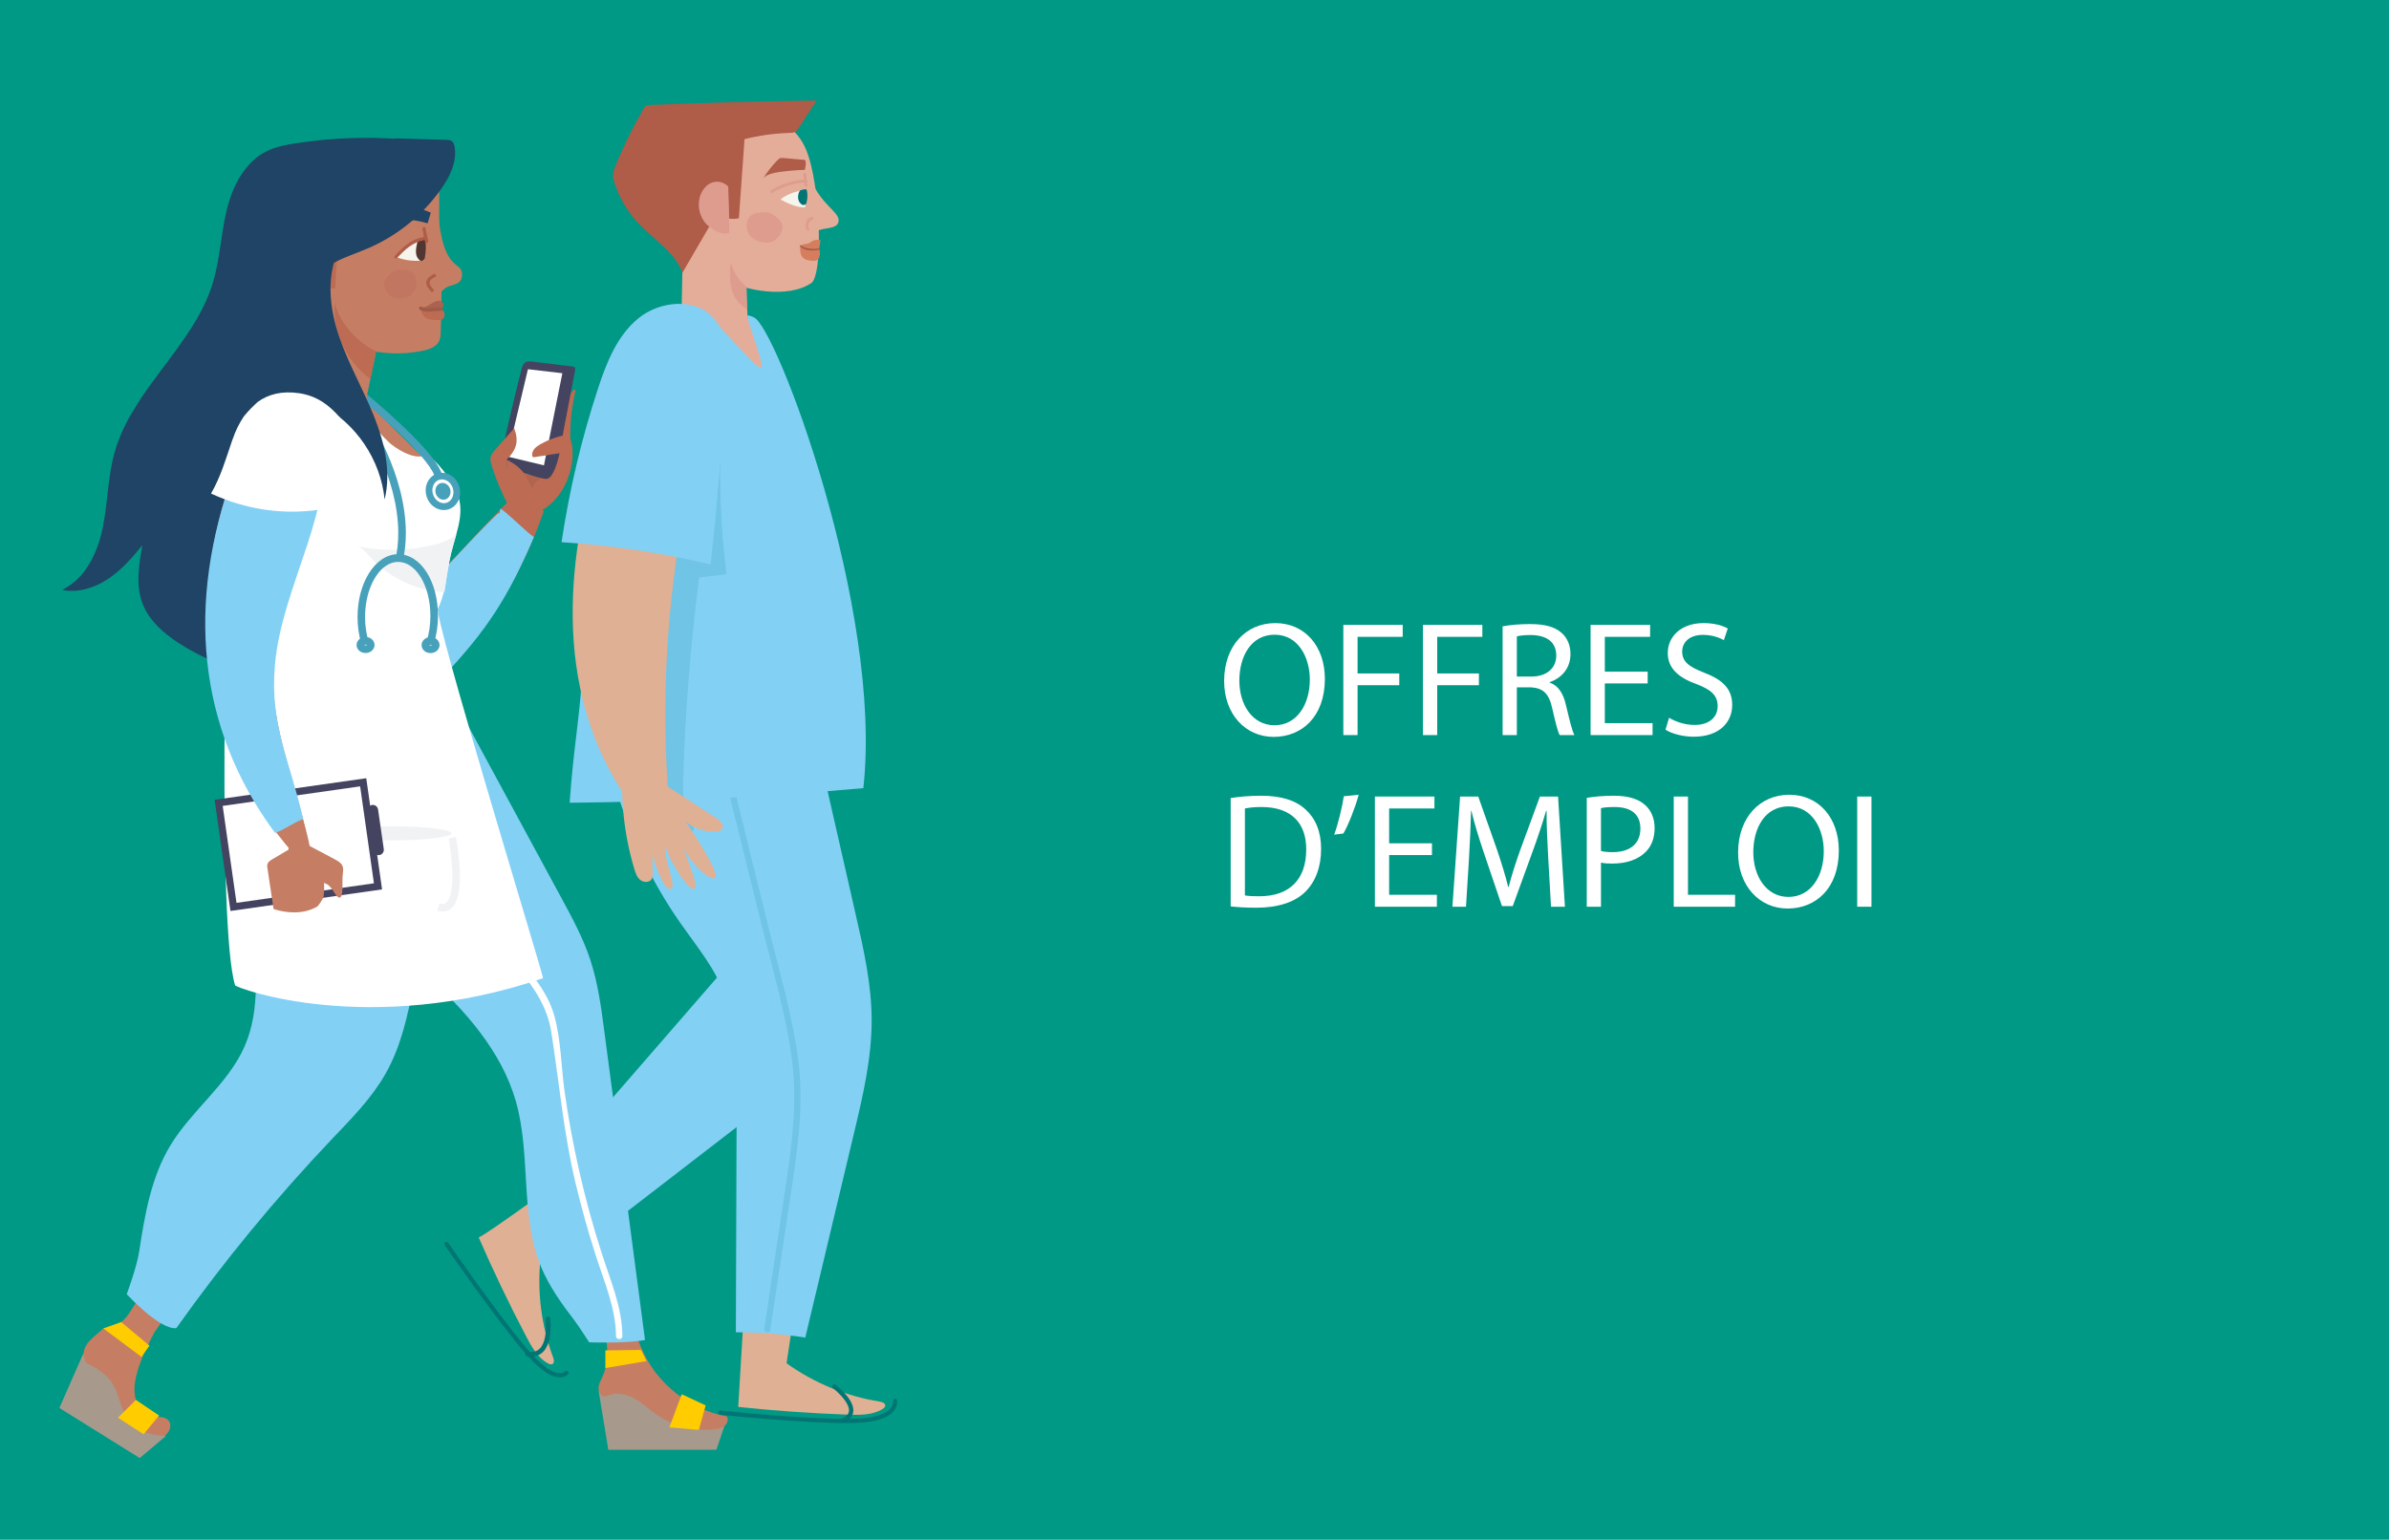 <?xml version="1.0" encoding="UTF-8"?><svg id="Calque_1" xmlns="http://www.w3.org/2000/svg" viewBox="0 0 292.19 188.37"><defs><style>.cls-1{fill:#f7f4ed;}.cls-2{fill:#007574;}.cls-3{fill:#f0f2f4;}.cls-4{fill:#e4ad99;}.cls-5{fill:#fff;}.cls-6{fill:#fc0;}.cls-7{fill:#009985;}.cls-8{fill:#83d0f5;}.cls-9{fill:#9e5b47;}.cls-10{fill:#af5c49;}.cls-11{fill:#a79a8c;}.cls-12{fill:#bd6b53;}.cls-13{fill:#ab624e;}.cls-14{fill:#c17661;}.cls-15{fill:#de9c8f;}.cls-16{fill:#c57e63;}.cls-17{fill:#d67d5e;}.cls-18{fill:#b1654f;}.cls-19{fill:#dfb094;}.cls-20{fill:#1f4465;}.cls-21{fill:#444360;}.cls-22{fill:#70c4e5;}.cls-23{fill:#47a1ba;}.cls-24{fill:#523530;}.cls-25{stroke-width:.51px;}.cls-25,.cls-26,.cls-27{fill:none;stroke:#007574;stroke-linecap:round;stroke-miterlimit:10;}.cls-26{stroke-width:.53px;}.cls-27{stroke-width:.57px;}</style></defs><rect class="cls-7" y="0" width="292.19" height="188.37"/><g><path class="cls-5" d="M162.04,83.05c0,4.64-2.82,7.1-6.26,7.1s-6.06-2.76-6.06-6.84c0-4.28,2.66-7.08,6.26-7.08s6.06,2.82,6.06,6.82Zm-10.46,.22c0,2.88,1.56,5.46,4.3,5.46s4.32-2.54,4.32-5.6c0-2.68-1.4-5.48-4.3-5.48s-4.32,2.66-4.32,5.62Z"/><path class="cls-5" d="M164.3,76.45h7.26v1.46h-5.52v4.48h5.1v1.44h-5.1v6.1h-1.74v-13.48Z"/><path class="cls-5" d="M174.04,76.45h7.26v1.46h-5.52v4.48h5.1v1.44h-5.1v6.1h-1.74v-13.48Z"/><path class="cls-5" d="M183.78,76.63c.88-.18,2.14-.28,3.34-.28,1.86,0,3.06,.34,3.9,1.1,.68,.6,1.06,1.52,1.06,2.56,0,1.78-1.12,2.96-2.54,3.44v.06c1.04,.36,1.66,1.32,1.98,2.72,.44,1.88,.76,3.18,1.04,3.7h-1.8c-.22-.38-.52-1.54-.9-3.22-.4-1.86-1.12-2.56-2.7-2.62h-1.64v5.84h-1.74v-13.3Zm1.74,6.14h1.78c1.86,0,3.04-1.02,3.04-2.56,0-1.74-1.26-2.5-3.1-2.52-.84,0-1.44,.08-1.72,.16v4.92Z"/><path class="cls-5" d="M201.52,83.61h-5.24v4.86h5.84v1.46h-7.58v-13.48h7.28v1.46h-5.54v4.26h5.24v1.44Z"/><path class="cls-5" d="M204.14,87.81c.78,.48,1.92,.88,3.12,.88,1.78,0,2.82-.94,2.82-2.3,0-1.26-.72-1.98-2.54-2.68-2.2-.78-3.56-1.92-3.56-3.82,0-2.1,1.74-3.66,4.36-3.66,1.38,0,2.38,.32,2.98,.66l-.48,1.42c-.44-.24-1.34-.64-2.56-.64-1.84,0-2.54,1.1-2.54,2.02,0,1.26,.82,1.88,2.68,2.6,2.28,.88,3.44,1.98,3.44,3.96,0,2.08-1.54,3.88-4.72,3.88-1.3,0-2.72-.38-3.44-.86l.44-1.46Z"/><path class="cls-5" d="M150.52,97.63c1.06-.16,2.32-.28,3.7-.28,2.5,0,4.28,.58,5.46,1.68,1.2,1.1,1.9,2.66,1.9,4.84s-.68,4-1.94,5.24c-1.26,1.26-3.34,1.94-5.96,1.94-1.24,0-2.28-.06-3.16-.16v-13.26Zm1.74,11.92c.44,.08,1.08,.1,1.76,.1,3.72,0,5.74-2.08,5.74-5.72,.02-3.18-1.78-5.2-5.46-5.2-.9,0-1.58,.08-2.04,.18v10.64Z"/><path class="cls-5" d="M166.18,97.23c-.46,1.68-1.32,3.82-1.88,4.74l-1.12,.14c.44-1.18,.96-3.26,1.18-4.7l1.82-.18Z"/><path class="cls-5" d="M175.14,104.61h-5.24v4.86h5.84v1.46h-7.58v-13.48h7.28v1.46h-5.54v4.26h5.24v1.44Z"/><path class="cls-5" d="M189.36,105.01c-.1-1.88-.22-4.14-.2-5.82h-.06c-.46,1.58-1.02,3.26-1.7,5.12l-2.38,6.54h-1.32l-2.18-6.42c-.64-1.9-1.18-3.64-1.56-5.24h-.04c-.04,1.68-.14,3.94-.26,5.96l-.36,5.78h-1.66l.94-13.48h2.22l2.3,6.52c.56,1.66,1.02,3.14,1.36,4.54h.06c.34-1.36,.82-2.84,1.42-4.54l2.4-6.52h2.22l.84,13.48h-1.7l-.34-5.92Z"/><path class="cls-5" d="M194.07,97.61c.84-.14,1.94-.26,3.34-.26,1.72,0,2.98,.4,3.78,1.12,.74,.64,1.18,1.62,1.18,2.82s-.36,2.18-1.04,2.88c-.92,.98-2.42,1.48-4.12,1.48-.52,0-1-.02-1.4-.12v5.4h-1.74v-13.32Zm1.74,6.5c.38,.1,.86,.14,1.44,.14,2.1,0,3.38-1.02,3.38-2.88s-1.26-2.64-3.18-2.64c-.76,0-1.34,.06-1.64,.14v5.24Z"/><path class="cls-5" d="M204.71,97.45h1.74v12.02h5.76v1.46h-7.5v-13.48Z"/><path class="cls-5" d="M224.9,104.05c0,4.64-2.82,7.1-6.26,7.1s-6.06-2.76-6.06-6.84c0-4.28,2.66-7.08,6.26-7.08s6.06,2.82,6.06,6.82Zm-10.46,.22c0,2.88,1.56,5.46,4.3,5.46s4.32-2.54,4.32-5.6c0-2.68-1.4-5.48-4.3-5.48s-4.32,2.66-4.32,5.62Z"/><path class="cls-5" d="M228.89,97.45v13.48h-1.74v-13.48h1.74Z"/></g><g><path class="cls-19" d="M58.55,151.39c1.79,4.11,3.73,8.17,5.82,12.14,.66,1.26,1.4,2.59,2.66,3.27,.16,.09,.37,.17,.53,.08,.27-.14,.2-.54,.09-.82-1.45-3.87-1.98-8.08-1.53-12.18l6.94-5.02-4.72-4.31s-8.35,6.15-9.79,6.84"/><path class="cls-19" d="M90.29,172.12c4.48,.48,8.98,.79,13.48,.95,1.43,.05,2.95,.06,4.17-.69,.16-.1,.33-.24,.33-.42,.01-.3-.37-.44-.67-.49-4.1-.65-8.03-2.27-11.4-4.69l.98-6.44-6.16-.52s-.62,10.7-.73,12.3"/><path class="cls-8" d="M95.46,133.75c-7.4,5.7-14.79,11.41-22.19,17.11-.38,.3-.82,.61-1.31,.55-.41-.05-.73-.36-1.02-.65-2.01-2.03-4.02-4.06-6.03-6.09,2.39-1.6,4.31-3.79,6.19-5.96,6.42-7.39,12.83-14.77,19.24-22.16"/><path class="cls-4" d="M89.06,34.38c1.92,1.04,7.26,2.27,10.24,.2,1.24-1.27,1.05-9.51-.05-14.14-.25-1.06-.57-2.12-1.12-3.05-1.45-2.46-4.36-3.75-7.2-4.11-1.53-.2-3.17-.15-4.51,.62-1.41,.81-2.29,2.32-2.69,3.89-.4,1.57-.37,3.21-.34,4.83,.08,4.25,.15,8.49,.23,12.74,.02,1.04,.09,2.2,.84,2.92"/><path class="cls-4" d="M83.19,46.54l11.3,.8-2.41-8.54-.63,.16c-.03-.38-.05-.75-.07-1.13-.05-.92-.08-1.85-.09-2.77-.03-1.46,0-2.91,.06-4.36l-7.81-1.32-.35,17.14Z"/><path class="cls-8" d="M73.66,88.54c.34,2.52,.86,5.01,1.56,7.46,1.68,6,4.37,11.72,7.94,16.85,.77,1.09,1.58,2.18,2.35,3.27,1.07,1.5,2.05,3.03,2.78,4.7,1.82,4.19,1.83,8.91,1.81,13.48-.03,9.56-.07,19.12-.1,28.69,2.84-.01,5.68,.21,8.49,.65,1.99-8.32,3.97-16.65,5.95-24.97,1.09-4.56,2.17-9.16,2.17-13.83,0-4.4-.99-8.74-1.97-13.04-.83-3.64-1.66-7.29-2.49-10.93-.88-3.85-1.76-7.71-2.63-11.56-.34-1.48-.68-2.96-1.01-4.44l-24.85,3.67Z"/><path class="cls-22" d="M89.77,96.33c1.42,5.76,2.84,11.51,4.26,17.27,1.32,5.35,2.91,10.72,3.61,16.18,.71,5.49-.1,10.92-.93,16.36-.88,5.75-1.63,10.87-2.51,16.62-.07,.44-.8,.25-.73-.18,.84-5.53,1.56-10.43,2.4-15.96,.85-5.6,1.73-11.19,1.01-16.84-.72-5.62-2.38-11.15-3.74-16.66-1.37-5.54-2.73-11.07-4.1-16.61-.11-.43,.62-.62,.73-.18Z"/><path class="cls-8" d="M86.4,38.63c.77,.02,5.87,6.34,6.65,6.37,.63,.02-1.91-6.34-1.64-6.39,.2-.04,.56,.09,.8,.22,2.7,1.07,15.83,35.81,13.38,57.59-11.94,1.07-23.93,1.67-35.92,1.79,.53-7.28,1.07-8.95,1.6-16.24,1.07-14.63,2.27-29.73,9.08-42.74"/><path class="cls-22" d="M88.16,54.55c-.21,5.24,.02,10.5,.7,15.71-1.12,.13-2.23,.26-3.35,.39-1.05,8.21-1.71,16.47-1.95,24.73-.05,1.65-.06,3.38,.85,4.83,.25,.4,.58,.84,.42,1.28-.11,.28-.4,.47-.7,.59-1.33,.55-2.99,0-3.96-.94s-1.41-2.21-1.76-3.44c-2.32-8.03-2.42-16.38-2.52-24.65-.03-2.75-.06-5.5,.24-8.23,.57-5.08,2.31-10.06,5.1-14.57"/><path class="cls-19" d="M83.65,62.8c-2.19,11.7-2.8,23.68-1.83,35.54-1.27,.36-2.55,.72-3.82,1.08-4.8-5.85-7.28-13.36-7.83-20.89-.55-7.53,.72-15.1,2.78-22.37"/><path class="cls-19" d="M81.07,95.84c2.2,1.43,4.4,2.86,6.59,4.29,.46,.3,.98,.88,.64,1.31-.15,.19-.41,.24-.65,.27-1.36,.14-2.77-.31-3.79-1.22,1.43,2.18,4.22,6.48,3.6,6.93-.63,.45-3.42-2.16-3.95-4.06,.47,1.79,2.02,5.03,1.4,5.38-.61,.35-3.03-3.26-3.57-5.38-.18,1.81,1.47,5.04,.73,5.39-.75,.35-1.89-2.66-2.28-4.23,.01,.77,.03,1.53,.04,2.3,0,.24,0,.5-.11,.71-.26,.46-.98,.46-1.4,.13-.42-.33-.6-.87-.75-1.38-1.27-4.25-1.73-8.73-1.35-13.14"/><path class="cls-8" d="M86.93,69.01c.81-7.55,1.44-15.11,1.88-22.69,.15-2.59,.18-5.48-1.55-7.42-2.25-2.52-6.57-2.09-9.18,.04-2.62,2.14-3.91,5.45-4.96,8.65-2,6.11-3.49,12.38-4.44,18.74,6.08,.38,12.12,1.28,18.05,2.69"/><path class="cls-10" d="M83.47,33.36c-.94-2.52-3.48-4.02-5.33-5.97-1.34-1.4-2.35-3.1-2.96-4.93-.12-.35-.22-.71-.2-1.08,.01-.39,.16-.77,.31-1.13,1.05-2.55,2.28-5.02,3.69-7.39,6.96-.29,13.92-.47,20.89-.56-.73,1.12-1.46,2.25-2.18,3.37-.11,.17-.23,.35-.4,.45-.2,.12-.45,.13-.69,.14-1.87,.05-3.73,.31-5.54,.76-.23,3.23-.46,6.45-.69,9.68-.4,.09-.82,.1-1.22,.04-.04-1.3-.09-2.61-.13-3.91-.77,0-1.54,0-2.3,0,.2,1.12,.4,2.24,.6,3.36,.03,.16,.06,.32,.02,.47-.03,.14-.11,.27-.2,.39"/><path class="cls-4" d="M99.93,28.3c.65-.54,2.56-.14,2.64-1.29,.08-1.16-2.32-1.98-3.61-5.56-.41-.05,.45,.85,.45,.85l-.36,3.92"/><path class="cls-1" d="M98.6,23.15c-.09,.74-.12,1.48-.11,2.22-1,.06-2.13-.5-3.02-.95,0,0,.71-.83,3.14-1.26"/><path class="cls-2" d="M97.83,23.3c-.34,.59-.32,1.4,.27,1.74,.17,.1,.48,0,.53-.19,.13-.51,.17-.99,.06-1.52,0-.03-.06-.16-.07-.18-.24-.02-.58,.08-.78,.15"/><path class="cls-15" d="M98.4,22.67c-.04-.44-.09-.88-.15-1.32-.03-.22,.3-.31,.33-.09,.07,.47,.12,.94,.16,1.41,.02,.22-.33,.22-.34,0"/><path class="cls-15" d="M98.52,22.33c-.86-.13-3.44,.73-4.03,1.26-.16,.15-.41-.09-.24-.24,.71-.64,3.35-1.51,4.37-1.35,.22,.03,.13,.36-.09,.33"/><path class="cls-17" d="M100.16,30.43c.15,.29,.17,.66,.06,.98-.05,.14-.13,.28-.24,.37-.21,.17-.48,.14-.74,.12-1.02-.09-1.44-.5-1.37-1.71"/><path class="cls-17" d="M97.9,30.05c.34-.26,.85-.14,1.19-.39,.34-.26,.84-.42,1.27-.24-.04,.25-.09,.5-.13,.75-.02,.12-.05,.25-.14,.34-.15,.15-.41,.14-.65,.11-.23-.03-.48-.08-.68,.02"/><path class="cls-9" d="M97.88,30.02c.65,.38,1.46,.53,2.18,.39,.11-.02,.15,.14,.05,.16-.73,.15-1.7,.09-2.23-.38-.08-.07-.11-.18,0-.18h0Z"/><path class="cls-15" d="M89.07,22.83c-.59-.63-1.5-.77-2.23-.39-.72,.38-1.25,1.25-1.35,2.19-.11,.94,.19,1.92,.74,2.6,.22,.27,.48,.49,.75,.69,.67,.49,1.48,.83,2.23,.57"/><path class="cls-15" d="M99.38,26.85c-.4,.12-.67,.71-.43,1.09,.12,.19-.18,.36-.3,.17-.18-.28-.14-.7-.03-1,.11-.3,.36-.5,.67-.59,.21-.06,.3,.27,.09,.33"/><path class="cls-10" d="M98.55,20.17c.01-.16,0-.32-.03-.47,0-.04-.02-.09-.05-.11-.03-.02-.07-.03-.11-.03-.85-.08-1.71-.15-2.56-.23-.13-.01-.26-.02-.38,.02-.13,.04-.23,.14-.32,.24-.65,.66-1.22,1.39-1.72,2.17,.52-.48,1.27-.62,1.97-.72,1.02-.14,2.05-.23,3.09-.26"/><path class="cls-15" d="M89.35,34.69c.12,.87,.44,1.74,1.05,2.39,.29,.3,.62,.55,.99,.77-.05-.92-.08-1.85-.09-2.77-.95-.75-1.65-1.84-1.92-3.03-.09,.88-.15,1.77-.03,2.64"/><path class="cls-25" d="M109.47,171.38s.46,2.26-4.75,2.44c-.34,.01-.71,.02-1.1,.02-5.59,.02-15.52-1.02-15.52-1.02"/><path class="cls-26" d="M102.04,169.62s3.87,2.99,1.01,4.17"/><path class="cls-25" d="M69.28,167.95s-1.19,1.57-4.66-2.36c-.23-.26-.47-.54-.72-.84-3.6-4.31-9.29-12.56-9.29-12.56"/><path class="cls-27" d="M67.01,161.37s.61,4.77-2.48,4.28"/><path class="cls-15" d="M91.38,28.11c-.15-.6-.03-1.33,.46-1.74,.36-.3,.87-.35,1.34-.39,.28-.02,.56-.05,.83,.02,.34,.08,.63,.29,.89,.51,.38,.31,.76,.69,.81,1.16,.02,.22-.03,.44-.1,.64-.24,.62-.76,1.2-1.45,1.33-.73,.13-2.43-.08-2.78-1.53"/></g><g><path class="cls-12" d="M43.08,77.4c3.06,2.19,6.4,3.99,9.92,5.33,.27,.1,.57,.21,.85,.13,.26-.07,.45-.27,.63-.46,5.37-5.67,9.5-12.5,12.03-19.88-.88-.55-1.75-1.1-2.63-1.64-.26-.16-.54-.33-.84-.33-.4,0-12.31,12.92-12.31,12.92"/><path class="cls-8" d="M42.79,77.77c3.06,2.19,6.4,3.99,9.92,5.33,.27,.1,.57,.21,.85,.13,.26-.07,.45-.27,.63-.46,5.37-5.67,8.01-9.78,11.11-17.07-.88-.55-3.12-2.87-4-3.42-.26-.16-.02,.52-.32,.52-.4,0-10.54,11.04-10.54,11.04"/><path class="cls-11" d="M10.18,165.59l3.39,1.17c.14,1.33,1.49,2.63,2.19,3.66,1.05,1.54,1.9,3.67,3.62,4.58,.16,.08,.31,.1,.45,.07l.44,.63-3.18,2.68-9.83-6.13,2.93-6.66Z"/><path class="cls-16" d="M16.67,168.31c-.23,.97-.34,1.99-.05,2.95,.29,.95,1.04,1.81,2.01,2,.68,.14,1.51-.01,1.97,.51,.45,.5,.2,1.35-.32,1.76l-.24,.14c-1.88-.16-3.52-.61-4.58-2.33-.79-1.29-.93-2.91-1.77-4.17-.77-1.16-1.94-1.82-3.15-2.42-1.02-1.93,.67-2.95,2.11-4.23,.78-.16,1.55-.32,2.18-.79,.48-.35,.83-.86,1.15-1.35,.98-1.49,1.87-3.03,2.67-4.61,.44-.87,.89-1.8,1.72-2.31l2.09,4.44-3.58,5.1c-.88,1.71-1.76,3.44-2.21,5.31"/><polygon class="cls-6" points="17.56 175.47 19.46 173.18 16.62 171.26 14.43 173.44 17.56 175.47"/><polygon class="cls-6" points="14.82 161.74 18.28 164.63 17.3 166 12.64 162.52 14.82 161.74"/><polygon class="cls-11" points="88.6 174.46 87.62 177.36 74.4 177.36 73.22 170.18 77.96 169.13 88.6 174.46"/><path class="cls-16" d="M77.97,163.64c1.49,4.89,5.89,8.77,10.93,9.64,.23,.38,.05,.9-.3,1.18-.34,.28-.8,.36-1.24,.41-2.47,.27-5.02-.38-7.06-1.8-.9-.62-1.7-1.39-2.64-1.93-.95-.54-2.12-.85-3.14-.45-.16,.06-.31,.14-.47,.15-.5,.04-.87-.53-.85-1.03,.02-.5,.29-.96,.5-1.42,.95-2.1,.55-4.54,.03-6.79"/><polygon class="cls-6" points="85.47 174.94 86.31 171.94 83.38 170.57 81.87 174.62 85.47 174.94"/><polygon class="cls-6" points="74.04 167.37 79.07 166.52 78.41 165.15 74.04 165.21 74.04 167.37"/><path class="cls-12" d="M69.83,55.32c-.21-2.56-.02-5.15,.58-7.65h-.21c-.46,.43-.74,1.01-.97,1.59-.68,1.7-1.03,3.52-1.04,5.34"/><path class="cls-12" d="M65.86,62.66c2.56-1.25,4.07-4.13,4.17-6.97,.03-1-.11-2.07-.77-2.82-.73-.84-2.05-1.1-3.04-.59-1.05,.54-1.58,1.71-1.97,2.82-.75,2.11-1.29,4.33-1.17,6.57"/><path class="cls-18" d="M64.08,58.01c.4,.58,.77,1.18,1.11,1.8-.01-.31,.12-.63,.34-.85,.15-.14,.33-.24,.51-.34,.15-.08,.31-.17,.47-.25"/><path class="cls-21" d="M61.54,54.69c.69-3.17,1.43-6.32,2.23-9.46,.09-.35,.2-.73,.52-.91,.25-.14,.55-.11,.83-.08,1.62,.2,3.23,.39,4.85,.59,.12,.01,.24,.03,.32,.12,.08,.1,.06,.26,.04,.39-.48,2.51-.96,5.02-1.44,7.53,0,0-.7,5.91-2.17,5.72-1.47-.2-5.78-1.86-5.78-1.86l.6-2.04Z"/><polygon class="cls-5" points="68.78 45.66 66.53 56.93 62.03 55.85 64.57 45.17 68.78 45.66"/><path class="cls-12" d="M61.95,56.25s3.44,1.35,2.69,4.5c-.75,3.15-2.47,2.25-2.47,2.25"/><path class="cls-12" d="M62.39,62.27c-.91-1.67-1.66-3.43-2.24-5.24-.13-.39-.24-.82-.12-1.21,.09-.29,.3-.53,.5-.76,.79-.89,1.58-1.78,2.36-2.67,.6,1.61,.28,2.65-.94,3.86"/><path class="cls-12" d="M69.08,53.23c-1.04,.21-2.04,.58-2.96,1.1-.27,.16-.55,.33-.75,.57-.2,.24-.33,.56-.28,.87l.07,.14,.17,.02c1.16-.18,2.31-.36,3.47-.54"/><polygon class="cls-16" points="53.9 58.1 44.1 48.41 37.64 50.66 44.1 65.06 53.31 60.84 53.9 58.1"/><path class="cls-8" d="M33.18,83.01c-1.28,1.1-1.59,2.93-1.79,4.6-1.01,8.54-1.18,17.18-.5,25.75,.39,4.92,1.01,10.09-.96,14.62-2.03,4.66-6.48,7.82-9.11,12.18-2.33,3.87-3.11,8.45-3.79,12.91-.31,2.01-1.53,5.26-1.53,5.26,0,0,4.05,4.41,6.07,4.15,5.79-8.16,12.17-15.91,19.07-23.17,2.37-2.49,4.83-4.97,6.52-7.96,1.89-3.34,2.73-7.15,3.43-10.92,2.2-11.83,3.24-23.88,3.1-35.91l-.8-7.05-22.46-1.04"/><path class="cls-8" d="M52.53,80.07c5.38,9.93,10.76,19.87,16.14,29.8,1.32,2.44,2.65,4.89,3.52,7.53,.94,2.85,1.34,5.84,1.73,8.82,1.66,12.57,3.32,25.14,4.97,37.71-2.3,.46-6.83,.29-6.83,.29,0,0-1.28-2-1.82-2.7-1.54-2.01-3.04-4.1-4.03-6.45-2.65-6.33-1.23-13.7-3.11-20.31-1.76-6.19-6.25-11.17-10.95-15.48-4.7-4.31-9.83-8.27-13.53-13.5-17.37-10.83-8.33-25.4-8.33-25.4"/><path class="cls-5" d="M36.55,79.12c2.44,6.05,6.53,11.26,10.28,16.53,3.92,5.51,7.68,11.18,11.85,16.5,3.05,3.9,7.79,7.25,9.14,12.21,.8,2.94,.81,6.14,1.23,9.16,.45,3.19,1.03,6.36,1.74,9.51,.79,3.51,1.73,6.98,2.84,10.4,1.06,3.29,2.46,6.51,2.49,10.02,0,.5-.78,.5-.78,0-.03-3.44-1.43-6.6-2.46-9.81-.95-2.95-1.78-5.94-2.5-8.95-1.46-6.12-1.98-12.27-2.96-18.46-.94-5.92-6.28-9.61-9.74-14.12-3.85-5.01-7.39-10.27-11.05-15.43-3.94-5.54-8.25-10.99-10.81-17.35-.19-.47,.57-.67,.76-.21"/><path class="cls-5" d="M31.16,49.29c1.63-1.73,3.94-2.66,6.3-2.81,.13,.09,.29,.14,.47,.16,5.34,.66,5.89,4,9.79,7.61,.33,.3,3.09,2.38,4.52,1.29,1.87,1.52,3.59,4.01,3.95,5.68,.3,1.39,0,2.79-.39,4.18-.21,.74-.44,1.49-.62,2.23-.26,1.05-.52,2.65-.77,4.37-.25,.83-.44,1.68-.85,2.44-.55,1.02,12.51,43.51,12.86,45.23-21.16,7.22-37.56,1.23-37.67,.86-2.23-7.4-.89-51.24-.97-58.97-.06-4.36,.4-9.1,3.38-12.27"/><path class="cls-3" d="M43.57,66.81c.66,.12,1.12,.69,1.57,1.19,2.33,2.61,5.72,4.25,9.21,4.47,.27-1.89,.56-3.7,.84-4.84,.18-.74,.41-1.48,.62-2.23-.86,.71-2.02,1.1-3.14,1.35-2.98,.66-6.1,.68-9.1,.06"/><path class="cls-3" d="M40.62,101.95c0,.47,3.27,.86,7.31,.86s7.31-.39,7.31-.86-3.27-.86-7.31-.86-7.31,.39-7.31,.86"/><path class="cls-3" d="M55.77,102.41s.48,2.48,.48,4.83c0,1.02-.09,2.01-.37,2.81-.14,.4-.34,.76-.63,1.03-.29,.28-.69,.45-1.13,.44-.2,0-.42-.03-.63-.1l.26-.89c.15,.04,.27,.06,.37,.06,.22,0,.36-.06,.5-.2,.22-.19,.42-.62,.54-1.18,.12-.56,.17-1.26,.17-1.98,0-1.11-.12-2.28-.23-3.17-.06-.44-.12-.82-.16-1.08-.04-.26-.07-.41-.07-.41l.91-.17Z"/><path class="cls-23" d="M45.11,51.25s4.52,6.67,4.53,13.96c0,1.18-.12,2.37-.4,3.56l-.9-.21c.26-1.11,.37-2.23,.37-3.35,0-3.46-1.09-6.83-2.19-9.33-.55-1.25-1.1-2.28-1.51-3-.21-.36-.38-.64-.49-.83-.06-.09-.11-.17-.14-.21l-.05-.07,.77-.52Z"/><path class="cls-23" d="M44.19,78.73c-.29-.98-.46-2.08-.46-3.24,0-2.07,.52-3.95,1.39-5.35,.43-.7,.96-1.27,1.56-1.69,.6-.41,1.29-.65,2.01-.65,1.45,0,2.69,.91,3.53,2.27,.85,1.37,1.35,3.22,1.35,5.28,0,1.16-.17,2.25-.46,3.24l-.89-.26c.27-.9,.42-1.9,.42-2.97,0-1.92-.47-3.61-1.21-4.79-.75-1.19-1.71-1.83-2.75-1.83-.52,0-1.02,.17-1.49,.49-.71,.48-1.35,1.32-1.81,2.41-.46,1.09-.73,2.42-.73,3.86,0,1.07,.16,2.07,.42,2.97l-.89,.26Z"/><path class="cls-23" d="M52.02,78.92h-.46c0-.3,.16-.56,.36-.73,.21-.16,.47-.25,.74-.25,.28,0,.54,.09,.74,.25,.2,.16,.36,.42,.36,.73,0,.3-.16,.56-.36,.73-.21,.16-.47,.25-.74,.25-.28,0-.54-.09-.74-.25-.2-.16-.36-.42-.36-.73h.89l.03-.02v.02s-.03,0-.03,0l.03-.02,.05,.04,.14,.03,.17-.05,.02-.02,.03,.02h-.03v-.02s.03,.02,.03,.02h0l-.03,.02v-.02s.03,0,.03,0l-.03,.02-.05-.04-.14-.03-.17,.05-.02,.02-.03-.02h.03v.02s-.03-.02-.03-.02h-.43Z"/><path class="cls-23" d="M44.07,78.91h-.46c0-.3,.16-.56,.36-.73,.21-.16,.47-.25,.74-.25,.28,0,.54,.09,.74,.25,.2,.16,.36,.42,.36,.73,0,.3-.16,.56-.36,.73-.21,.16-.47,.25-.74,.25-.28,0-.54-.09-.74-.25-.2-.16-.36-.42-.36-.73h.89l.03-.02v.02s-.03,0-.03,0l.03-.02,.05,.04,.14,.03,.17-.05,.02-.02,.03,.02h-.03v-.02s.03,.02,.03,.02h0l-.03,.02v-.02s.03,0,.03,0l-.03,.02-.05-.04-.14-.03-.17,.05-.02,.02-.03-.02h.03v.02s-.03-.02-.03-.02h-.43Z"/><path class="cls-23" d="M44.57,47.99s2.35,1.91,4.71,4.16c1.18,1.12,2.37,2.33,3.27,3.44,.45,.56,.84,1.09,1.12,1.58,.28,.5,.47,.95,.48,1.42l-.92,.02c0-.2-.12-.56-.36-.98-.85-1.51-3.09-3.78-5.1-5.63-1-.92-1.95-1.75-2.65-2.34-.35-.3-.63-.54-.83-.7-.2-.16-.31-.25-.31-.25l.58-.72Z"/><path class="cls-16" d="M53.98,32.05c.05,2.87,.02,5.74-.08,8.61-.01,.33-.03,.67-.15,.98-.32,.78-1.24,1.11-2.07,1.28-5.08,1.05-10.63-.57-14.35-4.19"/><path class="cls-16" d="M28.53,32.85c.89,4.22,4.33,7.8,8.51,8.85-.63,2.91-1.02,5.87-1.17,8.85h8.57c.29-1.39,.57-2.78,.86-4.18,.23-1.12,.47-2.25,.7-3.38l.42-2.04c2.32-.04,4.64-.07,6.96-.11,.24-5.45,.35-10.91,.34-16.38,0-.93,0-1.89-.33-2.77-.76-2.04-3.01-3.12-5.13-3.57-3.35-.71-6.88-.41-10.16,.57-1.93,.57-3.8,1.38-5.38,2.62-3.39,2.66-5.09,7.32-4.2,11.53"/><path class="cls-16" d="M52.88,32.58l-.21-5.52,.89-1.26c.6,7.55,2.85,6.06,2.95,7.69,.09,1.63-1.59,1.15-2.27,1.96l-.83,.76-.73-.98"/><path class="cls-1" d="M48.33,31.5l.54-.56c.24-.25,.47-.5,.74-.72,.62-.51,1.38-.85,2.18-.97-.03,.86,0,1.73,.1,2.59-1.16,.17-2.37,.03-3.46-.4"/><path class="cls-24" d="M51.11,29.37c-.22,.9-.51,1.96,.29,2.51,.2,.14,.51-.04,.55-.3,.12-.73,.21-1.46,.05-2.17l-.04-.09c-.28,.01-.57,.01-.85,.05"/><path class="cls-10" d="M48.28,31.29c1.05-1.1,1.99-2.02,3.54-2.3,.25-.04,.34,.34,.09,.38-1.48,.27-2.37,1.16-3.36,2.2-.17,.18-.44-.1-.27-.28"/><path class="cls-10" d="M51.99,29.59c-.13-.52-.23-1.05-.32-1.58-.04-.25,.34-.34,.38-.09,.1,.53,.2,1.06,.33,1.58,.06,.24-.32,.33-.38,.09"/><path class="cls-14" d="M50.9,35.06c.13-.58,.03-1.27-.42-1.67-.32-.29-.78-.34-1.21-.38-.25-.02-.51-.04-.75,.02-.31,.08-.57,.28-.8,.49-.34,.3-.69,.66-.73,1.11-.02,.21,.02,.42,.09,.62,.21,.59,.69,1.16,1.31,1.27,.65,.12,2.19-.08,2.51-1.47"/><path class="cls-12" d="M41.26,30.47c-.56-.58-1.47-.78-2.23-.52-.76,.26-1.35,.95-1.53,1.74-.17,.79,.06,1.64,.57,2.26,.21,.25,.45,.46,.71,.65,.64,.47,1.44,.83,2.22,.67"/><path class="cls-12" d="M43.1,44.2c.63,.83,1.37,1.56,2.21,2.17,.23-1.12,.47-2.25,.7-3.38-2.39-1.15-4.29-3.31-5.08-5.83-.13,2.5,.66,5.04,2.17,7.04"/><path class="cls-20" d="M48.31,16.93c2.09,.06,4.18,.12,6.26,.18,.24,0,.51,.02,.7,.17,.21,.16,.29,.43,.33,.69,.31,1.84-.59,3.66-1.67,5.18-2.21,3.13-5.28,5.64-8.79,7.17-1.61,.71-3.33,1.21-4.83,2.13-1.51,.91-2.83,2.35-3.05,4.1-.41-1.22,.08-2.58,.84-3.62,.76-1.04,1.78-1.86,2.64-2.82,2.17-2.43,3.27-5.8,2.95-9.04"/><path class="cls-20" d="M49.11,17.03c-4.29-.33-8.63-.16-12.88,.49-1.25,.19-2.52,.43-3.65,1-2.69,1.35-4.18,4.34-4.87,7.27-.7,2.93-.81,5.99-1.69,8.87-2.36,7.66-9.83,12.96-12,20.67-.85,3.01-.83,6.21-1.46,9.27s-2.14,6.23-4.97,7.57c1.93,.4,3.97-.24,5.61-1.33,1.64-1.09,2.96-2.6,4.21-4.13-.42,2.39-.84,4.93,.05,7.19,.8,2.05,2.56,3.58,4.41,4.78,2.25,1.46,4.73,2.58,7.33,3.3,.72-4.92,4.02-9.01,6.21-13.47,1.76-3.58,2.82-7.46,3.68-11.36,1.03-4.61,1.8-9.42,.87-14.05-1.17-5.89-5.04-11.42-4.12-17.36"/><path class="cls-20" d="M35.26,34.76c.39-.13,8.49-5.48,8.49-5.48l5.22-7.31,.39-3.13-5.61-.39-7.18,.78-5.22,4.7,.39,6.01,3.53,4.83Z"/><path class="cls-12" d="M53.97,37.83s.42,.18,.41,.69c0,.51-.45,.62-.45,.62,0,0-.87,.06-1.47-.08-.92-.23-1-1.27-1-1.27l2.5,.04Z"/><path class="cls-13" d="M53.97,37.83s.54-.45,.13-.85c-.41-.4-.98-.08-1.63,.34-.65,.42-.92,.24-.92,.24l.32,.53,2.11-.26Z"/><path class="cls-9" d="M53.92,38.03c-.83-.04-1.8,.33-2.57-.15-.21-.13-.06-.5,.15-.37,.67,.42,1.68,.09,2.42,.12,.25,.01,.25,.4,0,.39"/><path class="cls-10" d="M53.24,33.88c-.3,.15-.68,.33-.7,.71-.02,.31,.28,.58,.46,.8,.16,.19-.12,.47-.28,.28-.27-.34-.64-.7-.58-1.17,.06-.48,.5-.76,.9-.96,.22-.12,.42,.22,.2,.34"/><path class="cls-20" d="M52.3,27.32l.39-1.31s-3.98-1.7-5.88-.72c-1.89,.98-2.55,2.55-2.55,2.55,0,0,3.79-1.83,8.03-.52"/><path class="cls-20" d="M41.23,31.01c-1.33,3.23-.86,6.95,.28,10.26,1.14,3.31,2.91,6.36,4.21,9.6,1.3,3.24,2.15,6.84,1.32,10.24-.47-4.85-3.52-9.37-7.85-11.61-1.56-.81-3.26-1.34-4.76-2.25-4.51-2.74-6.4-9.08-4.1-13.84"/><path class="cls-5" d="M52.58,60.62c.32,.99,1.29,1.57,2.17,1.28,.88-.28,1.34-1.32,1.02-2.31-.32-.99-1.29-1.57-2.17-1.28-.88,.28-1.34,1.32-1.02,2.31"/><path class="cls-23" d="M52.58,60.62l.39-.13c.21,.67,.79,1.07,1.32,1.07,.11,0,.22-.02,.33-.05,.5-.16,.83-.66,.84-1.28,0-.17-.03-.34-.08-.51-.21-.67-.79-1.08-1.32-1.07-.11,0-.22,.02-.34,.05-.5,.16-.83,.66-.84,1.28,0,.17,.03,.34,.08,.52l-.39,.13-.39,.13c-.08-.25-.12-.51-.12-.77,0-.91,.52-1.77,1.41-2.06,.19-.06,.39-.09,.59-.09,.94,0,1.79,.67,2.1,1.64,.08,.25,.12,.51,.12,.77,0,.91-.52,1.77-1.41,2.06-.19,.06-.39,.09-.59,.09-.94,0-1.79-.67-2.1-1.64l.39-.13Z"/><path class="cls-23" d="M53.3,60.39c.17,.54,.71,.86,1.19,.7,.48-.16,.73-.72,.56-1.27-.17-.54-.71-.86-1.19-.7-.48,.16-.73,.72-.56,1.27"/><rect class="cls-21" x="27.12" y="96.46" width="18.73" height="13.74" transform="translate(-14.19 6.17) rotate(-8.1)"/><rect class="cls-5" x="27.99" y="97.34" width="16.98" height="11.98" transform="translate(-14.19 6.17) rotate(-8.1)"/><path class="cls-21" d="M45.51,98.48h0c.35-.05,.68,.2,.73,.55l.7,4.85c.05,.35-.2,.68-.55,.73-.35,.05-.68-.19-.73-.55l-.7-4.85c-.05-.35,.2-.68,.55-.73"/><path class="cls-16" d="M39.35,52.13c1.94,9.87-5.03,18.97-5.91,28.94-.66,7.46,3.14,15.72,4.58,23.11-.7,.09-1.39,.18-2.09,.27-11.72-13.13-13.1-30.93-7.4-46.57,.68-1.88-.78-3.81,1.04-5.06,1.59-1.09,3.7-1.5,5.75-1.68,1.58-.14,3.84,.43,3.47,1.71"/><path class="cls-8" d="M39.35,52.27c1.94,9.87-4.83,19.06-5.72,29.04-.66,7.46,1.81,11.58,3.45,18.93-.7,.09-2.75,1.55-3.45,1.64-9.58-12.93-10.8-28.22-5.11-43.86,.68-1.88-.78-3.81,1.04-5.06,1.59-1.09,3.7-1.5,5.75-1.68,1.58-.14,3.84,.43,3.47,1.71"/><path class="cls-5" d="M28.45,53.75c.36-1.06,.83-2.02,1.4-2.84,.52-.63,1.07-1.2,1.66-1.73,1.31-.95,2.97-1.38,5.04-1.08,2.19,.31,3.73,1.47,5.04,3,.88,2.96,1.07,6.17,1.19,9.37v.2c-.96,1.11-2.37,1.48-3.71,1.68-4.47,.67-9.07-.03-13.26-1.97,1.17-2.01,1.82-4.25,2.63-6.63"/><path class="cls-16" d="M37.9,103.51c.99,.52,1.97,1.05,2.96,1.57,.4,.21,.82,.44,1,.8,.16,.31,.12,.67,.07,1.01-.13,.97,.13,2.89-.39,2.92-.52,.02-.83-1.33-1.64-1.68-.81-.35-1.73-.61-2.29-1.21l-2.32-2.05v-1.79l2.45,.49"/><path class="cls-16" d="M35.32,103.93c-.66,.39-1.33,.79-1.99,1.18-.23,.13-.46,.28-.57,.49-.11,.21-.08,.45-.04,.68,.25,1.64,.49,3.29,.74,4.93,1.68,.55,3.67,.63,5.25-.25,.18-.02,.83-1.02,.87-1.28,.19-1.41,0-2.86-.56-4.2"/></g></svg>